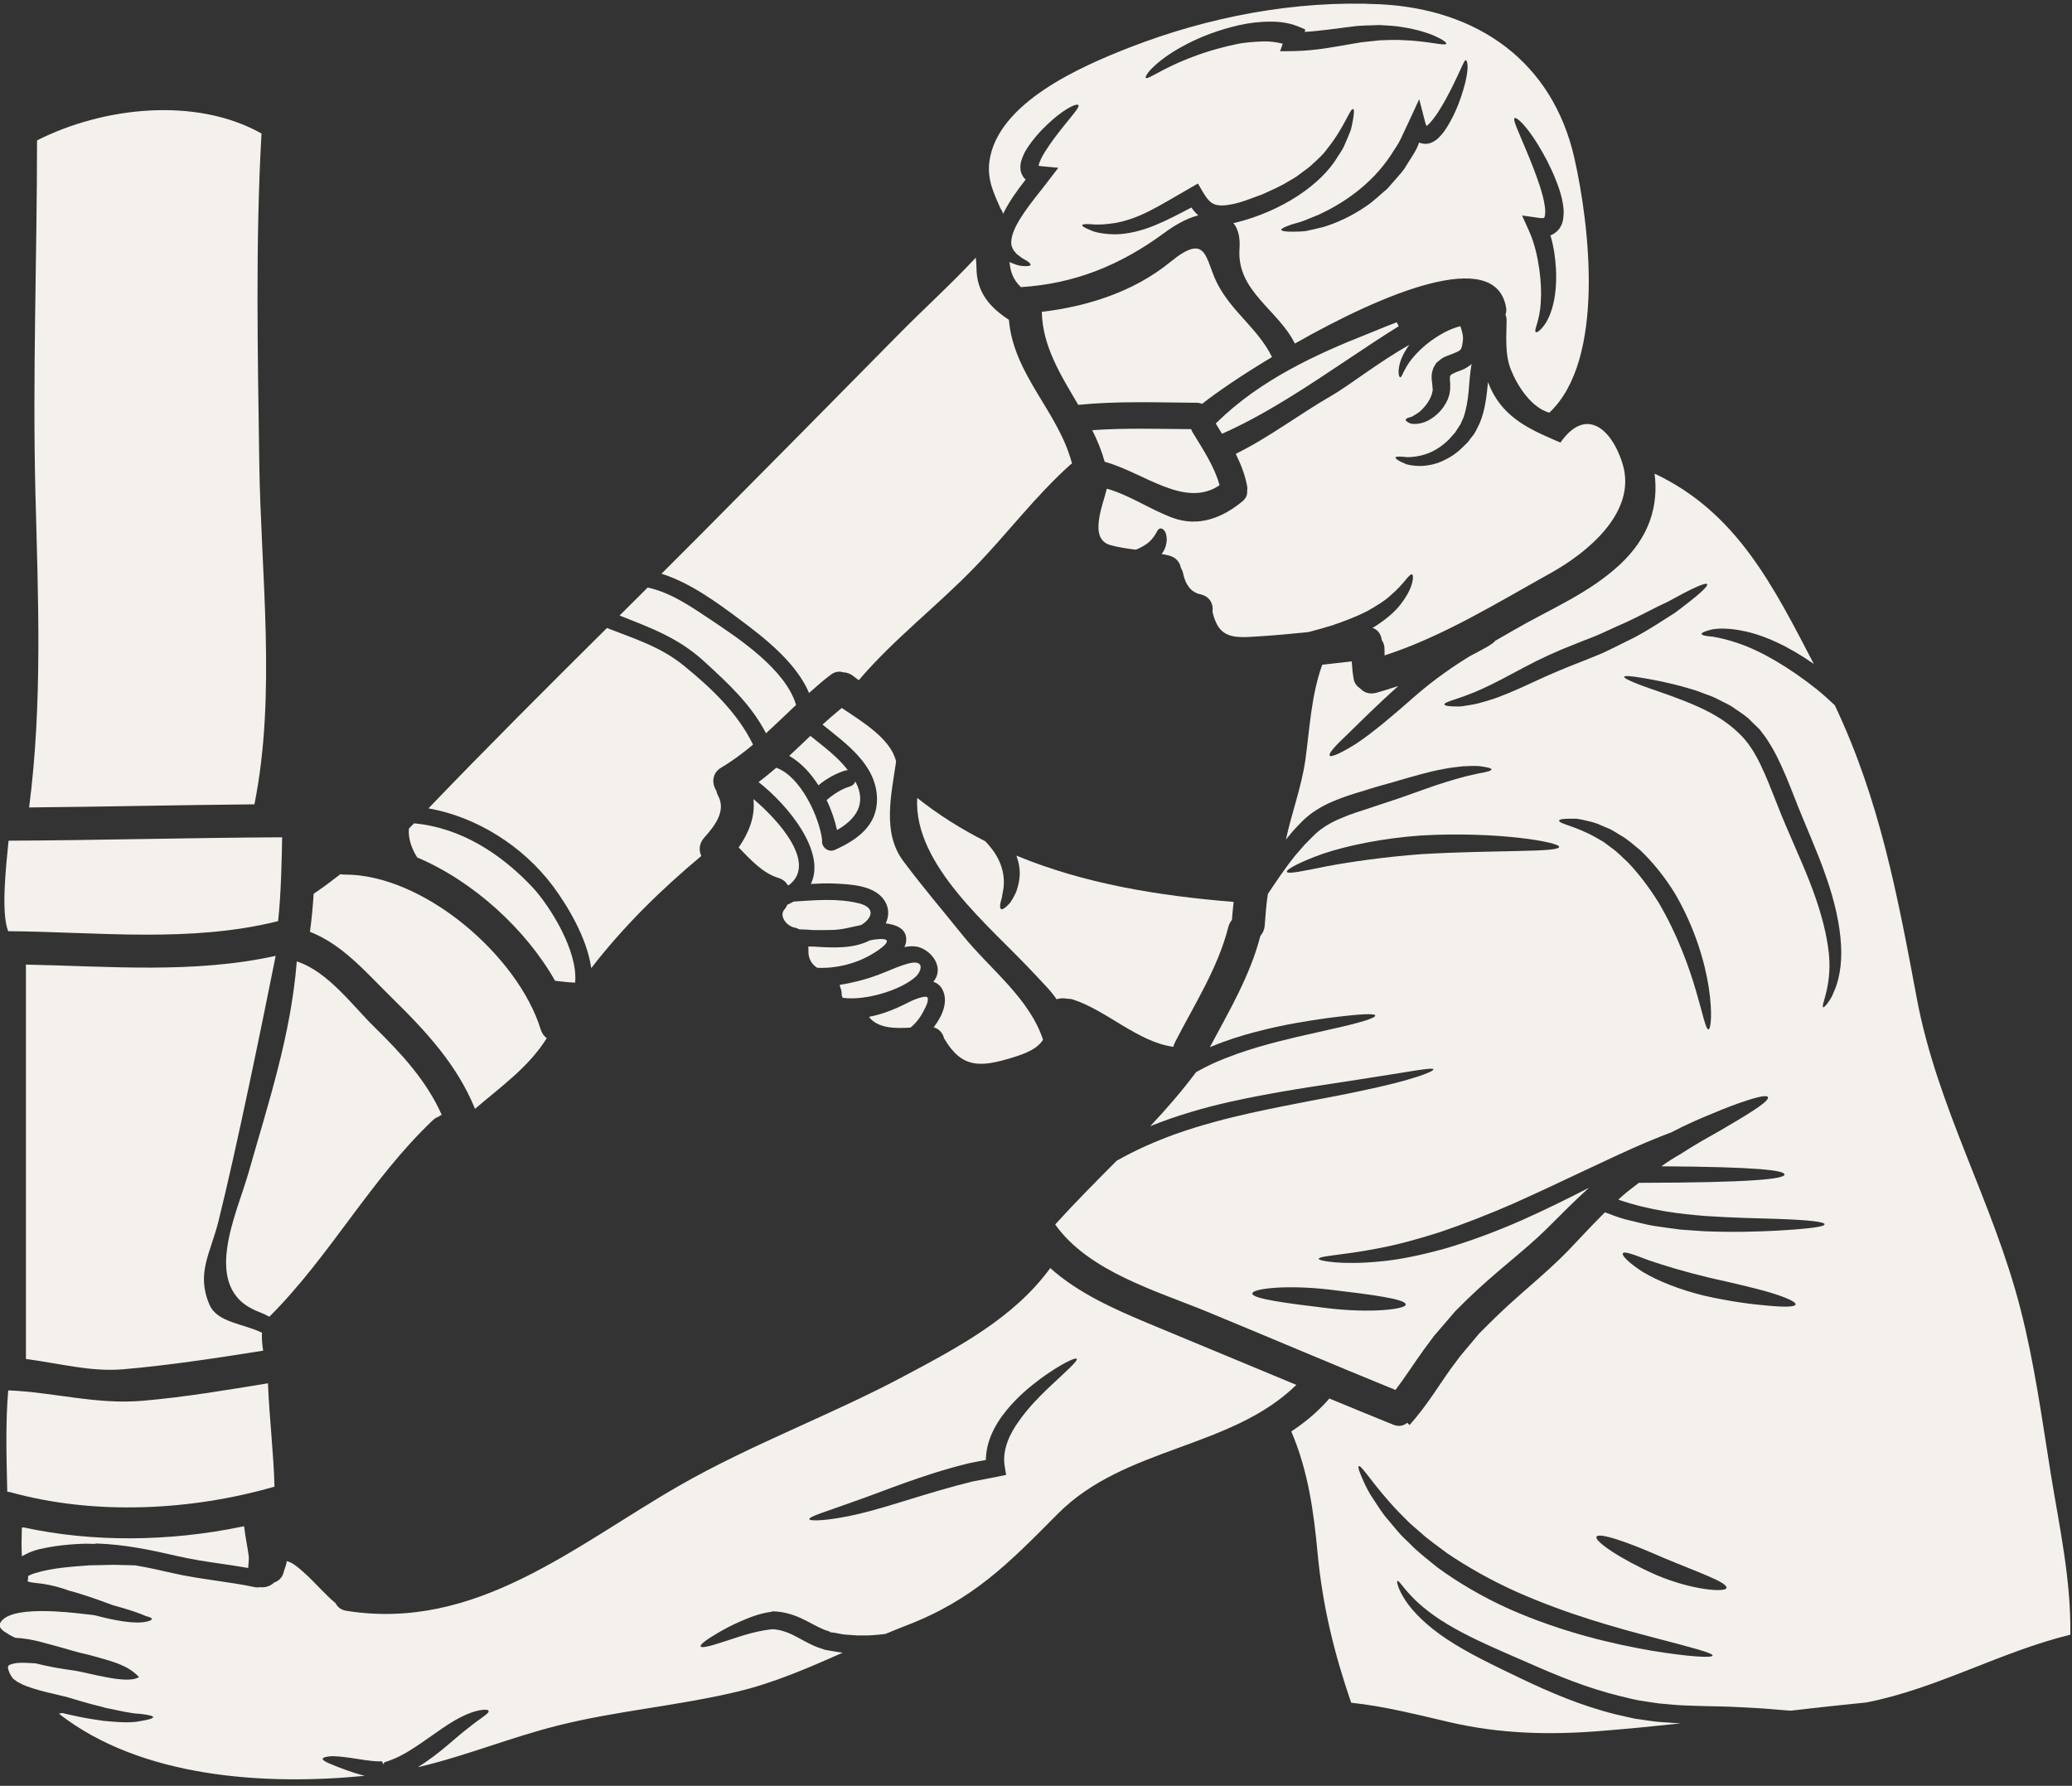 <?xml version="1.0" encoding="UTF-8" standalone="no"?><svg xmlns="http://www.w3.org/2000/svg" xmlns:xlink="http://www.w3.org/1999/xlink" fill="#f4f1ec" height="100.5" preserveAspectRatio="xMidYMid meet" version="1" viewBox="5.6 13.9 116.6 100.5" width="116.6" zoomAndPan="magnify"><rect x="5.6" y="13.9" width="116.6" height="100.5" fill="#333333" stroke="none"/><g id="change1_1"><path d="M 74.469 38.266 C 76.855 37.195 79.164 35.652 81.398 34.16 C 82.355 33.52 83.348 32.855 84.312 32.258 L 84.199 32.035 C 83.68 32.234 83.219 32.422 82.898 32.555 C 82.742 32.617 82.617 32.668 82.531 32.703 C 79.719 33.812 76.52 35.273 74.086 37.664 L 74.016 37.734 L 74.367 38.309 L 74.469 38.266" fill="inherit"/><path d="M 72.633 38.051 C 70.77 38.039 68.914 37.977 67.066 38.109 C 67.352 38.68 67.594 39.273 67.766 39.887 C 69.973 40.492 72.27 42.535 74.23 41.207 C 73.926 40.113 73.285 39.18 72.699 38.207 C 72.668 38.152 72.648 38.102 72.633 38.051" fill="inherit"/><path d="M 65.66 70.105 C 65.754 70.105 65.859 70.113 65.973 70.148 C 67.855 70.746 69.645 72.551 71.629 72.809 C 71.648 72.734 71.672 72.652 71.711 72.578 C 72.801 70.441 74.133 68.402 74.727 66.055 C 74.773 65.895 74.84 65.77 74.926 65.668 C 74.953 65.328 74.984 64.988 75.023 64.656 C 70.781 64.312 66.613 63.633 62.797 62.051 C 62.863 62.25 62.926 62.445 62.953 62.645 C 63.051 63.211 62.914 63.715 62.785 64.094 C 62.699 64.285 62.605 64.449 62.516 64.594 C 62.438 64.73 62.344 64.805 62.27 64.883 C 62.113 65.027 62 65.098 61.938 65.059 C 61.871 65.023 61.863 64.891 61.906 64.684 C 61.926 64.578 61.98 64.457 61.992 64.324 C 62.012 64.188 62.039 64.051 62.07 63.895 C 62.156 63.246 62.012 62.438 61.402 61.656 C 61.289 61.512 61.172 61.375 61.047 61.242 C 59.715 60.57 58.434 59.77 57.215 58.805 C 56.996 62.59 61.352 66.059 63.723 68.613 C 64.285 69.215 64.746 69.664 65.062 70.137 C 65.242 70.07 65.453 70.062 65.66 70.105" fill="inherit"/><path d="M 70.504 17.668 C 70.852 17.332 71.398 16.914 72.141 16.512 C 72.879 16.105 73.809 15.707 74.898 15.422 C 75.445 15.273 76.031 15.164 76.664 15.129 C 77.293 15.098 77.984 15.109 78.688 15.402 L 79.043 15.551 L 79.031 15.695 C 79.934 15.641 80.836 15.496 81.695 15.395 C 82.215 15.32 82.75 15.336 83.23 15.309 C 83.734 15.34 84.121 15.352 84.543 15.43 C 86.188 15.688 87.035 16.254 86.988 16.355 C 86.934 16.512 85.992 16.203 84.492 16.156 C 84.133 16.133 83.66 16.156 83.238 16.168 C 82.789 16.23 82.336 16.242 81.824 16.344 C 80.824 16.512 79.672 16.758 78.363 16.777 L 77.637 16.785 L 77.785 16.359 C 77.441 16.273 77.07 16.219 76.707 16.23 C 76.168 16.25 75.625 16.285 75.121 16.398 C 74.102 16.617 73.199 16.902 72.457 17.199 C 70.969 17.785 70.191 18.391 70.078 18.285 C 70.043 18.234 70.152 17.996 70.504 17.668 Z M 87.848 17.676 C 87.969 17.434 88.016 17.297 88.078 17.289 C 88.137 17.277 88.203 17.449 88.184 17.75 C 88.172 18.047 88.094 18.465 87.941 18.965 C 87.793 19.469 87.582 20.059 87.234 20.703 C 87.051 21.027 86.871 21.363 86.492 21.715 C 86.395 21.797 86.273 21.883 86.094 21.949 C 85.926 22.012 85.676 22.012 85.465 21.922 C 85.426 22.012 85.391 22.102 85.352 22.191 C 85.191 22.547 84.949 22.863 84.742 23.215 C 84.602 23.469 84.406 23.68 84.219 23.895 C 84.035 24.105 83.852 24.316 83.672 24.52 C 83.258 24.863 82.883 25.242 82.461 25.516 C 81.637 26.082 80.809 26.449 80.094 26.668 C 79.727 26.762 79.398 26.836 79.109 26.898 C 78.816 26.941 78.555 26.93 78.352 26.938 C 77.934 26.941 77.711 26.906 77.703 26.828 C 77.703 26.762 77.914 26.656 78.289 26.531 C 78.477 26.469 78.711 26.422 78.969 26.324 C 79.227 26.215 79.516 26.098 79.832 25.973 C 81.07 25.398 82.734 24.359 83.879 22.617 C 84.059 22.312 84.281 22.031 84.426 21.715 C 84.57 21.402 84.711 21.098 84.855 20.801 L 85.465 19.484 L 85.809 20.812 C 85.828 20.879 85.855 20.941 85.875 20.984 C 85.883 20.98 85.891 20.98 85.895 20.98 C 86.102 20.816 86.316 20.523 86.492 20.266 C 86.852 19.715 87.129 19.176 87.352 18.73 C 87.574 18.285 87.738 17.922 87.848 17.676 Z M 92.168 22.074 C 92.492 22.605 92.848 23.258 93.156 24.035 C 93.312 24.43 93.465 24.852 93.543 25.336 C 93.59 25.578 93.617 25.848 93.574 26.156 C 93.555 26.312 93.52 26.488 93.414 26.668 C 93.32 26.848 93.129 27.016 92.93 27.117 C 92.902 27.129 92.871 27.129 92.848 27.141 C 93.039 27.781 93.121 28.395 93.156 28.965 C 93.203 29.738 93.145 30.434 93.008 31.008 C 92.871 31.578 92.656 32.02 92.441 32.277 C 92.238 32.543 92.062 32.633 92.02 32.586 C 91.902 32.488 92.258 31.945 92.305 30.895 C 92.344 30.379 92.32 29.742 92.223 29.051 C 92.125 28.367 91.957 27.582 91.645 26.898 L 91.254 26.027 L 92.219 26.164 C 92.348 26.184 92.473 26.172 92.492 26.156 C 92.492 26.156 92.516 26.156 92.543 26.008 C 92.562 25.871 92.562 25.684 92.531 25.496 C 92.48 25.117 92.367 24.727 92.25 24.363 C 92.012 23.633 91.738 22.965 91.508 22.41 C 91.043 21.297 90.73 20.645 90.824 20.555 C 90.941 20.445 91.527 21.016 92.168 22.074 Z M 62.051 25.945 C 62.062 25.922 62.074 25.891 62.086 25.859 C 62.406 25.223 62.848 24.602 63.32 24.004 C 63.309 23.992 63.293 23.984 63.277 23.969 C 63.129 23.816 63.035 23.594 63.027 23.422 C 63.004 23.238 63.035 23.102 63.066 22.977 C 63.203 22.504 63.418 22.203 63.625 21.922 C 64.047 21.359 64.477 20.949 64.855 20.617 C 65.609 19.965 66.227 19.684 66.293 19.828 C 66.344 19.941 65.973 20.352 65.367 21.109 C 65.074 21.484 64.719 21.938 64.402 22.449 C 64.246 22.695 64.094 22.996 64.047 23.207 C 64.043 23.219 64.043 23.227 64.043 23.23 C 64.074 23.238 64.129 23.246 64.18 23.25 L 65.156 23.344 L 64.582 24.09 C 64.473 24.23 64.367 24.371 64.254 24.516 C 63.742 25.156 63.277 25.754 62.941 26.32 C 62.598 26.887 62.441 27.41 62.531 27.754 C 62.566 27.832 62.598 27.914 62.641 27.992 C 62.703 28.062 62.762 28.125 62.816 28.199 C 62.965 28.297 63.082 28.418 63.215 28.48 C 63.465 28.617 63.613 28.734 63.594 28.805 C 63.582 28.871 63.406 28.898 63.078 28.863 C 62.914 28.852 62.723 28.773 62.484 28.684 C 62.469 28.672 62.438 28.648 62.41 28.637 C 62.453 29.152 62.594 29.625 63.051 30.059 C 66.09 29.867 68.66 28.816 71.105 27.016 C 71.648 26.617 72.32 26.203 73.031 26.02 C 72.875 25.883 72.75 25.734 72.645 25.578 C 71.945 25.945 71.27 26.301 70.613 26.57 C 69.832 26.898 69.066 27.066 68.422 27.086 C 67.77 27.086 67.242 26.992 66.953 26.848 C 66.648 26.723 66.488 26.633 66.5 26.574 C 66.512 26.512 66.699 26.5 67.031 26.52 C 67.379 26.562 67.82 26.531 68.359 26.449 C 68.914 26.352 69.555 26.141 70.262 25.785 C 70.965 25.43 71.727 24.965 72.586 24.473 L 73.012 24.23 L 73.285 24.695 C 73.461 24.992 73.652 25.27 73.902 25.379 C 74.148 25.492 74.516 25.48 74.91 25.398 C 75.184 25.348 75.508 25.25 75.758 25.16 C 76.047 25.055 76.34 24.945 76.629 24.84 C 77.16 24.598 77.668 24.383 78.121 24.098 C 78.355 23.969 78.582 23.836 78.773 23.676 C 78.973 23.523 79.184 23.387 79.359 23.23 C 79.703 22.91 80.043 22.621 80.273 22.293 C 81.289 21.027 81.57 19.984 81.75 20.039 C 81.816 20.059 81.805 20.324 81.707 20.805 C 81.68 20.93 81.656 21.066 81.617 21.211 C 81.562 21.352 81.5 21.504 81.434 21.664 C 81.363 21.824 81.289 22 81.207 22.188 C 81.113 22.367 80.996 22.539 80.871 22.73 C 79.945 24.285 77.746 25.785 75.121 26.434 C 75.082 26.438 75.039 26.445 75.004 26.449 C 75.312 26.816 75.391 27.348 75.352 27.898 C 75.184 30.277 77.504 31.316 78.449 33.199 C 78.457 33.211 78.465 33.223 78.469 33.234 C 83.406 30.422 89.754 27.754 90.352 31.199 C 90.383 31.348 90.363 31.484 90.32 31.605 C 90.355 31.691 90.383 31.797 90.383 31.914 C 90.375 32.816 90.277 33.828 90.617 34.684 C 90.973 35.594 91.77 36.844 92.785 37.125 C 95.965 34.148 95.043 26.543 94.199 22.805 C 92.965 17.355 88.75 14.418 83.281 14.141 C 78.512 13.902 73.594 14.844 69.152 16.578 C 66.488 17.617 61.727 19.664 61.277 22.984 C 61.141 24.016 61.539 24.801 61.895 25.617 C 61.965 25.715 62.02 25.828 62.051 25.945" fill="inherit"/><path d="M 56.836 71.73 C 57.156 71.477 57.418 71.113 57.586 70.773 C 57.688 70.574 57.832 70.32 57.812 70.082 C 57.793 69.82 56.902 70.219 56.84 70.25 C 56.051 70.66 55.297 70.977 54.512 71.121 C 54.512 71.129 54.512 71.133 54.512 71.145 C 55.016 71.773 55.965 71.785 56.836 71.73" fill="inherit"/><path d="M 51.129 52.898 C 51.52 52.547 51.918 52.199 52.336 51.883 C 52.582 51.691 52.832 51.664 53.043 51.734 C 53.238 51.738 53.438 51.801 53.621 51.949 C 53.723 52.027 53.82 52.105 53.926 52.18 C 55.918 49.84 58.348 48.004 60.469 45.801 C 62.301 43.914 63.875 41.801 65.84 40.043 C 65.867 40.02 65.898 40.008 65.926 39.988 C 65.176 37.082 62.641 35.016 62.375 31.898 C 61.309 31.199 60.551 30.352 60.551 28.965 C 60.551 28.766 60.531 28.578 60.512 28.398 C 59.113 29.906 57.555 31.305 56.145 32.742 C 52.402 36.547 48.648 40.332 44.898 44.113 C 44.211 44.805 43.516 45.496 42.824 46.188 C 44.449 46.691 46.012 47.855 47.25 48.777 C 48.633 49.809 50.406 51.191 51.129 52.898" fill="inherit"/><path d="M 48.707 55.168 C 49.277 54.645 49.832 54.105 50.398 53.57 C 49.809 51.57 47.148 49.816 45.648 48.812 C 44.574 48.094 43.352 47.238 42.047 46.965 C 41.516 47.488 40.992 48.016 40.465 48.539 C 42.152 49.211 43.73 49.766 45.176 51.078 C 46.551 52.336 47.859 53.527 48.707 55.168" fill="inherit"/><path d="M 74.082 29.816 C 73.398 28.441 73.551 26.93 71.438 28.66 C 69.418 30.305 66.812 31.145 64.227 31.449 C 64.266 33.398 65.301 35.02 66.277 36.684 C 68.492 36.461 70.707 36.551 72.93 36.566 C 73.055 36.566 73.152 36.59 73.246 36.629 C 74.031 36.004 75.465 35.02 77.188 33.988 C 77.176 33.977 77.168 33.965 77.16 33.949 C 76.367 32.371 74.883 31.418 74.082 29.816" fill="inherit"/><path d="M 52.703 60.613 C 53.727 60.023 54.418 59.156 53.734 57.875 C 53.691 58 53.598 58.105 53.438 58.156 C 52.949 58.301 52.504 58.594 52.117 58.926 C 52.391 59.488 52.582 60.074 52.703 60.613" fill="inherit"/><path d="M 49.398 63.305 C 49.656 63.379 49.828 63.535 49.93 63.715 C 49.949 63.715 49.969 63.715 49.988 63.715 C 51.594 62.52 49.461 60.094 47.996 58.867 C 48.113 59.836 47.746 60.758 47.168 61.594 C 47.828 62.266 48.508 63.031 49.398 63.305" fill="inherit"/><path d="M 93.414 38.805 C 91.965 38.188 90.539 37.594 89.703 36.172 C 89.547 35.918 89.438 35.66 89.336 35.402 C 89.258 36.172 89.18 36.988 88.863 37.727 C 88.797 37.859 88.734 37.984 88.672 38.113 L 88.621 38.207 L 88.598 38.25 C 88.59 38.266 88.559 38.312 88.559 38.312 L 88.547 38.332 L 88.43 38.48 C 88.352 38.574 88.285 38.676 88.211 38.77 C 88.121 38.867 88.016 38.961 87.922 39.055 C 87.551 39.434 87.152 39.676 86.754 39.855 C 85.945 40.211 85.203 40.148 84.758 40.031 C 84.312 39.855 84.109 39.703 84.133 39.645 C 84.164 39.57 84.418 39.59 84.824 39.629 C 85.23 39.613 85.812 39.551 86.418 39.191 C 86.711 39.016 87.035 38.77 87.281 38.469 C 87.344 38.395 87.414 38.32 87.48 38.246 C 87.543 38.145 87.613 38.047 87.68 37.941 L 87.773 37.797 C 87.781 37.789 87.801 37.754 87.801 37.754 L 87.832 37.672 C 87.875 37.574 87.918 37.473 87.969 37.367 C 88.109 36.938 88.199 36.453 88.246 35.91 C 88.285 35.457 88.316 34.934 88.41 34.387 C 88.012 34.742 87.594 34.789 87.395 34.914 C 87.309 34.941 87.277 34.984 87.227 35.016 C 87.215 35.039 87.203 35.066 87.195 35.102 C 87.184 35.164 87.191 35.266 87.203 35.418 C 87.207 35.488 87.215 35.57 87.207 35.656 C 87.215 35.73 87.207 35.824 87.191 35.93 C 87.156 36.18 87.129 36.199 87.066 36.391 C 86.805 36.969 86.406 37.312 86.031 37.531 C 85.656 37.746 85.266 37.785 85.004 37.742 C 84.801 37.668 84.699 37.586 84.707 37.516 C 84.711 37.449 84.836 37.406 85.043 37.355 C 85.18 37.262 85.391 37.18 85.621 36.949 C 85.84 36.73 86.074 36.414 86.18 36.066 C 86.18 36.031 86.25 35.805 86.219 35.793 C 86.219 35.77 86.223 35.738 86.211 35.676 C 86.211 35.633 86.207 35.582 86.199 35.512 C 86.188 35.395 86.148 35.227 86.168 35.008 C 86.168 34.902 86.211 34.773 86.242 34.66 C 86.285 34.547 86.355 34.441 86.418 34.344 L 86.438 34.312 L 86.461 34.293 C 86.605 34.18 86.766 34.031 86.914 33.977 C 87.867 33.59 87.824 33.707 87.918 33.109 L 87.918 33.074 C 87.961 32.848 87.879 32.555 87.801 32.312 C 87.793 32.293 87.781 32.277 87.773 32.258 C 87.469 32.332 87.156 32.465 86.883 32.605 C 86.512 32.805 86.176 33.031 85.891 33.262 C 85.324 33.727 84.941 34.195 84.742 34.547 C 84.539 34.883 84.477 35.145 84.395 35.133 C 84.332 35.129 84.246 34.879 84.363 34.398 C 84.438 34.086 84.617 33.707 84.906 33.309 C 83.195 34.27 81.508 35.602 80.574 36.141 C 78.719 37.207 77.051 38.5 75.141 39.441 C 75.426 40.02 75.66 40.609 75.781 41.258 C 75.801 41.363 75.793 41.449 75.781 41.539 C 75.801 41.73 75.73 41.922 75.539 42.094 C 74.406 43.039 73.059 43.574 71.598 43.043 C 70.336 42.582 69.176 41.762 67.887 41.402 C 67.664 42.328 66.844 44.227 68.082 44.574 C 68.555 44.707 69.035 44.773 69.52 44.836 C 69.633 44.793 69.738 44.738 69.848 44.68 C 70.199 44.492 70.383 44.312 70.535 44.094 C 70.594 44.004 70.664 43.91 70.715 43.797 C 70.77 43.699 70.84 43.641 70.906 43.637 C 70.98 43.637 71.055 43.68 71.125 43.766 C 71.195 43.84 71.25 44.016 71.258 44.25 C 71.258 44.465 71.199 44.742 71.031 44.992 C 71.012 45.023 70.98 45.047 70.965 45.074 C 71.113 45.105 71.27 45.129 71.418 45.172 C 71.797 45.285 71.996 45.551 72.051 45.852 C 72.102 45.938 72.145 46.027 72.172 46.137 C 72.195 46.238 72.219 46.344 72.25 46.441 C 72.25 46.441 72.32 46.609 72.32 46.629 C 72.355 46.703 72.395 46.777 72.445 46.852 C 72.445 46.859 72.562 47.004 72.555 47.004 C 72.602 47.051 72.645 47.094 72.688 47.133 C 72.711 47.145 72.836 47.234 72.844 47.234 C 72.922 47.277 72.992 47.309 73.18 47.352 C 73.703 47.48 73.895 47.918 73.832 48.328 C 74.195 49.934 75.121 49.797 76.566 49.703 C 77.449 49.648 78.34 49.559 79.223 49.473 C 79.656 49.359 80.105 49.238 80.566 49.094 C 81.281 48.852 81.949 48.59 82.516 48.305 C 83.07 47.992 83.559 47.695 83.902 47.363 C 84.602 46.773 84.922 46.145 85.066 46.23 C 85.168 46.281 85.16 46.945 84.445 47.875 C 84.113 48.328 83.598 48.746 82.992 49.145 C 82.945 49.176 82.891 49.199 82.832 49.23 C 83.148 49.336 83.324 49.609 83.359 49.922 C 83.457 50.059 83.512 50.227 83.512 50.434 C 83.512 50.543 83.516 50.668 83.516 50.785 C 86.816 49.711 89.852 47.824 92.871 46.145 C 94.891 45.023 97.754 42.727 96.906 39.992 C 96.527 38.785 95.871 37.902 95.105 37.777 C 94.578 37.691 93.984 37.984 93.414 38.805" fill="inherit"/><path d="M 51.203 55.312 C 50.809 55.691 50.41 56.066 50.012 56.438 C 50.66 56.805 51.215 57.402 51.656 58.094 C 52.109 57.719 52.633 57.422 53.188 57.254 C 53.238 57.242 53.273 57.246 53.316 57.246 C 52.727 56.48 51.961 55.926 51.203 55.312" fill="inherit"/><path d="M 58.73 72.348 C 58.738 72.352 58.746 72.359 58.75 72.367 C 59.727 74.027 60.77 73.961 62.504 73.438 C 63.363 73.18 63.973 72.918 64.297 72.414 C 63.527 70.07 61.309 68.434 59.785 66.547 C 58.664 65.156 57.457 63.738 56.41 62.328 C 55.242 60.738 55.758 58.621 56.027 56.758 C 55.738 55.484 54.141 54.527 52.969 53.742 C 52.602 54.043 52.242 54.352 51.887 54.676 C 53.223 55.762 54.91 56.93 54.953 58.828 C 54.98 60.352 53.852 61.156 52.578 61.73 C 52.164 61.91 51.797 61.504 51.867 61.188 C 51.719 59.918 50.672 57.602 49.285 57.105 C 48.961 57.383 48.633 57.652 48.289 57.914 C 49.957 59.219 52.105 61.848 51.23 63.645 C 51.66 63.621 52.094 63.602 52.527 63.621 C 53.43 63.664 54.742 63.707 55.336 64.523 C 55.645 64.953 55.641 65.438 55.445 65.867 C 56.012 65.93 56.566 66.148 56.598 66.719 C 56.605 66.891 56.566 67.051 56.496 67.199 C 56.746 67.145 56.996 67.133 57.23 67.18 C 58.004 67.367 58.73 68.301 58.18 69.078 C 58.16 69.105 58.141 69.121 58.121 69.148 C 58.336 69.223 58.52 69.359 58.645 69.609 C 58.965 70.25 58.656 71.051 58.141 71.711 C 58.465 71.805 58.664 72.055 58.73 72.348" fill="inherit"/><path d="M 51.586 68.363 C 52.613 68.414 53.715 68.152 54.613 67.629 C 55.031 67.395 56.242 66.602 54.879 66.766 C 54.762 66.777 54.648 66.801 54.531 66.828 C 54.527 66.828 54.52 66.832 54.512 66.84 C 53.574 67.305 52.434 67.238 51.352 67.168 C 51.266 67.168 51.172 67.168 51.082 67.168 C 51.094 67.238 51.102 67.312 51.094 67.395 C 51.078 67.836 51.266 68.156 51.586 68.363" fill="inherit"/><path d="M 52.965 69.891 C 52.969 69.914 53.012 70.027 53.012 70.039 C 53.012 70.043 53.02 70.051 53.02 70.051 C 54.25 70.238 56.297 69.629 57.133 68.863 C 57.438 68.582 57.711 67.848 56.672 68.133 C 56.223 68.258 55.812 68.445 55.383 68.617 C 54.555 68.961 53.723 69.184 52.855 69.324 C 52.863 69.352 52.871 69.391 52.875 69.43 C 52.926 69.547 52.957 69.672 52.965 69.801 C 52.965 69.84 52.965 69.863 52.965 69.875 C 52.965 69.883 52.965 69.883 52.965 69.891" fill="inherit"/><path d="M 50.332 66.105 C 50.418 66.117 50.492 66.156 50.566 66.199 C 50.848 66.203 51.129 66.223 51.406 66.242 C 51.75 66.242 52.098 66.246 52.441 66.234 C 53 66.223 53.516 66.066 54.059 65.957 C 54.66 65.602 54.922 64.977 53.926 64.734 C 52.719 64.438 51.488 64.559 50.262 64.637 C 50.148 64.699 50.031 64.762 49.906 64.816 C 49.863 64.914 49.809 65.008 49.73 65.098 C 49.445 65.445 49.844 66.016 50.332 66.105" fill="inherit"/><path d="M 36.691 63.734 C 37.504 64.816 38.641 66.684 38.871 68.383 C 40.688 66.035 42.781 63.977 45.066 62.07 C 44.922 61.762 44.934 61.379 45.219 61.051 C 45.793 60.414 46.484 59.551 46.012 58.684 C 45.961 58.586 45.93 58.492 45.91 58.398 C 45.648 57.992 45.656 57.41 46.191 57.094 C 46.828 56.719 47.41 56.277 47.977 55.805 C 47.105 54.016 45.625 52.617 44.094 51.371 C 42.781 50.293 41.273 49.836 39.754 49.242 C 36.375 52.598 33.004 55.961 29.711 59.391 C 32.449 59.875 35.031 61.531 36.691 63.734" fill="inherit"/><path d="M 6.125 66.305 C 11.156 66.348 16.316 66.969 21.25 65.738 C 21.418 64.262 21.461 62.082 21.477 61.02 C 16.34 61.043 11.211 61.188 6.082 61.211 C 5.953 62.543 5.637 65.246 6.062 66.309 C 6.09 66.309 6.105 66.305 6.125 66.305" fill="inherit"/><path d="M 19.918 59.164 C 21.156 52.988 20.285 46.242 20.191 39.988 C 20.105 33.793 19.969 27.602 20.316 21.414 C 16.609 19.328 11.391 19.922 7.684 21.801 C 7.684 28.422 7.426 35.059 7.594 41.676 C 7.746 47.574 8 53.469 7.238 59.34 C 11.469 59.301 15.691 59.203 19.918 59.164" fill="inherit"/><path d="M 21.113 67.691 C 16.516 68.707 11.754 68.277 7.059 68.184 C 7.059 75.391 7.059 83.004 7.059 90.379 C 8.891 90.613 10.695 91.117 12.551 90.957 C 15.176 90.727 17.801 90.324 20.41 89.91 C 20.359 89.625 20.336 89.332 20.336 89.023 C 20.336 88.984 20.344 88.953 20.348 88.922 C 20.348 88.914 20.348 88.91 20.344 88.902 C 19.328 88.395 17.82 88.332 17.391 87.328 C 16.625 85.555 17.441 84.441 17.891 82.637 C 18.93 78.477 20.449 71.027 21.113 67.691" fill="inherit"/><path d="M 108.773 69.777 C 108.656 70.094 108.5 70.27 108.406 70.406 C 108.301 70.535 108.234 70.598 108.203 70.586 C 108.027 70.5 108.805 69.277 108.465 67.148 C 108.312 66.098 107.965 64.867 107.438 63.527 C 106.922 62.195 106.219 60.738 105.602 59.152 C 104.977 57.59 104.449 56.09 103.465 55.176 C 102.5 54.227 101.332 53.723 100.32 53.32 C 99.312 52.926 98.457 52.66 97.875 52.438 C 97.289 52.211 96.98 52.055 97 51.988 C 97.02 51.918 97.367 51.938 97.977 52.043 C 98.594 52.145 99.477 52.301 100.559 52.617 C 100.832 52.691 101.117 52.777 101.406 52.898 C 101.699 53.008 102.008 53.102 102.309 53.27 C 102.613 53.434 102.93 53.551 103.246 53.793 C 103.559 54.004 103.914 54.227 104.148 54.488 C 104.281 54.613 104.41 54.746 104.547 54.875 L 104.637 54.965 L 104.68 55.027 L 104.773 55.148 L 104.961 55.398 C 105.188 55.734 105.402 56.09 105.59 56.465 C 105.961 57.199 106.273 57.988 106.578 58.766 C 107.18 60.324 107.859 61.777 108.344 63.191 C 108.844 64.594 109.141 65.938 109.203 67.082 C 109.273 68.238 109.062 69.18 108.773 69.777 Z M 101.742 71.832 C 101.586 71.832 101.43 70.977 101.039 69.656 C 100.652 68.332 100.012 66.527 98.961 64.734 C 98.418 63.852 97.82 63.074 97.215 62.434 C 96.887 62.141 96.602 61.824 96.277 61.609 C 96.121 61.492 95.973 61.375 95.824 61.27 C 95.668 61.18 95.52 61.094 95.375 61.012 C 94.246 60.379 93.297 60.254 93.34 60.078 C 93.352 60.004 93.582 59.973 93.98 59.973 C 94.078 59.973 94.184 59.973 94.309 59.973 C 94.43 59.984 94.566 60.023 94.715 60.047 C 95.008 60.117 95.355 60.18 95.684 60.34 C 95.859 60.41 96.039 60.488 96.227 60.57 C 96.406 60.664 96.582 60.781 96.773 60.895 C 97.16 61.105 97.504 61.422 97.891 61.734 C 98.598 62.406 99.281 63.242 99.863 64.195 C 100.988 66.121 101.547 68.07 101.762 69.496 C 101.977 70.922 101.879 71.824 101.742 71.832 Z M 85.629 61.965 C 83.523 62.121 81.637 62.395 80.293 62.645 C 78.922 62.922 78.059 63.109 78.016 62.961 C 77.977 62.832 78.742 62.406 80.082 61.934 C 81.449 61.48 83.395 61.074 85.559 60.918 C 89.91 60.672 93.371 61.301 93.34 61.559 C 93.32 61.879 89.848 61.723 85.629 61.965 Z M 89.336 53.328 C 88.969 53.438 88.641 53.531 88.324 53.574 C 88.016 53.625 87.758 53.676 87.551 53.656 C 87.129 53.656 86.898 53.617 86.883 53.543 C 86.859 53.383 87.793 53.234 89.07 52.637 C 89.73 52.336 90.48 51.934 91.352 51.465 C 92.207 51.004 93.238 50.527 94.277 50.129 C 94.797 49.91 95.332 49.734 95.797 49.512 C 96.27 49.293 96.723 49.086 97.16 48.895 C 98.031 48.488 98.797 48.059 99.465 47.758 C 100.746 47.047 101.586 46.652 101.668 46.777 C 101.746 46.898 101.051 47.5 99.848 48.391 C 99.215 48.789 98.473 49.293 97.598 49.762 C 97.148 49.984 96.68 50.215 96.195 50.457 C 95.703 50.707 95.195 50.887 94.672 51.105 C 93.602 51.516 92.672 51.914 91.777 52.336 C 90.895 52.746 90.066 53.109 89.336 53.328 Z M 105.109 87.379 C 104.188 87.305 102.918 87.137 101.52 86.82 C 100.121 86.48 98.891 85.988 98.051 85.48 C 97.254 84.977 96.855 84.547 96.922 84.434 C 96.992 84.289 97.551 84.508 98.406 84.832 C 99.234 85.117 100.414 85.473 101.762 85.797 C 103.109 86.102 104.355 86.383 105.254 86.652 C 106.141 86.922 106.676 87.172 106.645 87.309 C 106.613 87.453 106.031 87.465 105.109 87.379 Z M 98.805 102.535 C 96.781 101.637 95.324 100.637 95.441 100.383 C 95.566 100.113 97.262 100.703 99.215 101.57 C 101.176 102.391 102.812 102.945 102.758 103.262 C 102.719 103.52 100.863 103.406 98.805 102.535 Z M 98.531 106.793 C 96.434 106.43 93.527 105.777 90.508 104.438 C 89.008 103.762 87.645 102.953 86.484 102.105 C 85.926 101.648 85.383 101.238 84.938 100.773 C 84.711 100.547 84.48 100.344 84.289 100.117 C 84.098 99.891 83.914 99.672 83.742 99.465 C 83.379 99.062 83.125 98.625 82.883 98.266 C 82.633 97.902 82.477 97.582 82.352 97.305 C 82.105 96.766 82 96.449 82.059 96.414 C 82.211 96.309 82.883 97.5 84.293 98.973 C 84.477 99.156 84.668 99.348 84.867 99.551 C 85.066 99.746 85.297 99.926 85.527 100.133 C 85.969 100.543 86.512 100.91 87.051 101.32 C 88.184 102.086 89.492 102.828 90.938 103.48 C 93.844 104.77 96.648 105.527 98.684 106.062 C 100.727 106.598 102.004 106.922 101.977 107.07 C 101.953 107.211 100.641 107.141 98.531 106.793 Z M 80.441 86.477 C 82.809 86.758 84.695 87.004 84.707 87.309 C 84.719 87.586 82.719 87.809 80.332 87.523 C 78.008 87.242 76.047 86.992 76.074 86.688 C 76.086 86.414 78.016 86.191 80.441 86.477 Z M 120.992 96.754 C 120.5 93.684 120.078 90.578 119.301 87.566 C 117.758 81.523 114.613 76.242 113.461 70.055 C 112.371 64.211 111.363 58.891 108.852 53.59 C 108.531 53.289 108.203 52.988 107.848 52.699 C 106.273 51.445 104.672 50.52 103.441 50.109 C 102.812 49.891 102.344 49.789 101.965 49.727 C 101.578 49.699 101.363 49.648 101.355 49.578 C 101.348 49.504 101.555 49.418 101.93 49.324 C 102.301 49.25 102.949 49.25 103.633 49.395 C 104.816 49.609 106.254 50.27 107.672 51.266 C 105.422 46.953 103.355 42.734 98.711 40.555 C 98.934 42.336 98.449 44.113 96.723 45.703 C 94.969 47.32 92.809 48.184 90.762 49.375 C 90.426 49.574 90.082 49.766 89.742 49.961 C 89.637 50.129 89.105 50.414 88.34 50.812 C 87.477 51.336 86.336 52.102 85.168 53.129 C 83.996 54.16 82.883 55.105 81.992 55.703 C 81.109 56.27 80.512 56.531 80.43 56.426 C 80.336 56.301 80.789 55.824 81.543 55.113 C 82.227 54.441 83.168 53.508 84.289 52.504 C 83.879 52.641 83.461 52.773 83.039 52.891 C 82.656 52.988 82.352 52.867 82.148 52.648 C 81.969 52.531 81.824 52.355 81.781 52.133 C 81.719 51.793 81.688 51.461 81.668 51.121 C 81.121 51.18 80.559 51.242 80.008 51.309 C 79.383 53.051 79.309 54.855 79.055 56.688 C 78.836 58.211 78.281 59.656 77.965 61.148 C 78.078 61.012 78.191 60.871 78.309 60.727 C 78.5 60.504 78.699 60.309 78.906 60.094 C 79.398 59.613 79.98 59.266 80.598 59.004 C 81.207 58.742 81.812 58.555 82.367 58.395 C 82.656 58.305 82.906 58.219 83.211 58.137 C 83.484 58.062 83.746 57.988 84.004 57.914 C 85.035 57.613 85.988 57.328 86.816 57.18 C 87.227 57.098 87.605 57.059 87.941 57.023 C 88.285 57.012 88.582 56.992 88.812 57.012 C 89.273 57.066 89.531 57.129 89.531 57.199 C 89.531 57.273 89.281 57.348 88.82 57.422 C 88.598 57.465 88.336 57.539 88.035 57.602 C 87.73 57.691 87.375 57.781 86.996 57.902 C 86.23 58.133 85.328 58.48 84.293 58.836 C 83.785 59.008 83.242 59.184 82.684 59.371 C 82.117 59.555 81.551 59.73 81.016 59.969 C 80.48 60.191 80 60.484 79.633 60.82 C 79.426 61.027 79.211 61.23 79.023 61.43 C 78.848 61.629 78.68 61.824 78.512 62.016 C 77.891 62.785 77.387 63.551 76.949 64.207 C 76.852 64.789 76.82 65.391 76.77 65.992 C 76.75 66.234 76.656 66.422 76.527 66.566 C 75.949 68.812 74.762 70.805 73.684 72.832 C 74.586 72.453 75.438 72.184 76.211 71.984 C 77.879 71.543 79.191 71.355 80.195 71.207 C 82.203 70.945 82.969 70.922 82.992 71.051 C 83.02 71.176 82.277 71.434 80.312 71.863 C 79.336 72.094 78.039 72.348 76.441 72.812 C 75.645 73.043 74.766 73.344 73.844 73.754 C 73.539 73.898 73.227 74.059 72.91 74.234 C 72.109 75.305 71.238 76.312 70.328 77.277 C 70.703 77.129 71.07 76.988 71.438 76.859 C 73 76.32 74.449 75.969 75.75 75.707 C 78.363 75.18 80.406 74.918 81.957 74.668 C 85.059 74.195 86.223 73.941 86.262 74.082 C 86.293 74.191 85.172 74.676 82.074 75.316 C 80.535 75.652 78.492 75.98 75.93 76.547 C 74.652 76.836 73.242 77.191 71.742 77.723 C 70.672 78.109 69.555 78.59 68.438 79.223 C 67.266 80.402 66.094 81.578 64.98 82.809 C 66.855 85.461 70.715 86.555 73.551 87.727 C 77.082 89.184 80.594 90.684 84.129 92.121 C 84.68 91.398 85.184 90.602 85.738 89.836 C 85.926 89.582 86.117 89.332 86.301 89.078 C 86.504 88.84 86.703 88.609 86.902 88.379 C 87.098 88.152 87.297 87.918 87.488 87.695 C 87.695 87.484 87.906 87.285 88.109 87.078 C 89.754 85.473 91.391 84.285 92.605 83.086 C 93.434 82.258 94.23 81.453 95.02 80.742 C 93.863 81.336 92.594 81.965 91.23 82.574 C 89.746 83.227 88.285 83.762 86.934 84.16 C 85.57 84.539 84.32 84.797 83.25 84.891 C 81.09 85.102 79.809 84.855 79.809 84.746 C 79.809 84.57 81.141 84.547 83.137 84.156 C 84.156 83.969 85.348 83.652 86.648 83.234 C 87.941 82.797 89.348 82.25 90.805 81.613 C 93.707 80.312 96.301 79.008 98.25 78.184 C 98.777 77.961 99.254 77.773 99.668 77.617 C 100.555 77.152 101.332 76.824 101.988 76.555 C 102.695 76.258 103.262 76.043 103.715 75.895 C 104.609 75.59 105.035 75.523 105.09 75.641 C 105.145 75.758 104.836 76.043 104.027 76.547 C 103.629 76.805 103.098 77.113 102.449 77.496 C 101.797 77.867 101.008 78.297 100.129 78.871 C 99.785 79.062 99.445 79.285 99.09 79.535 C 104.473 79.566 106.023 79.762 106.023 79.996 C 106.023 80.246 104.238 80.453 97.828 80.465 C 97.613 80.625 97.398 80.793 97.172 80.969 C 97.004 81.105 96.836 81.262 96.668 81.41 C 98.492 82.039 100.18 82.219 101.574 82.332 C 103.223 82.441 104.531 82.461 105.527 82.492 C 107.512 82.555 108.277 82.672 108.277 82.797 C 108.277 82.93 107.523 83.047 105.531 83.16 C 104.531 83.207 103.219 83.258 101.523 83.191 C 101.094 83.16 100.645 83.129 100.18 83.098 C 99.707 83.039 99.207 82.965 98.684 82.891 C 98.168 82.809 97.629 82.648 97.062 82.52 C 96.688 82.418 96.309 82.27 95.914 82.125 C 95.27 82.766 94.59 83.496 93.824 84.305 C 92.5 85.668 90.906 86.867 89.406 88.379 C 89.211 88.574 89.027 88.762 88.832 88.953 C 88.656 89.16 88.484 89.371 88.305 89.582 C 88.121 89.793 87.949 90.012 87.762 90.23 C 87.594 90.453 87.426 90.684 87.25 90.918 C 86.566 91.867 85.906 92.992 84.922 94.094 L 84.785 93.969 C 84.594 94.137 84.32 94.207 83.988 94.07 C 82.789 93.586 81.602 93.094 80.406 92.602 C 80.379 92.625 80.359 92.664 80.336 92.688 C 79.707 93.391 79.012 93.965 78.266 94.457 C 79.211 96.664 79.527 98.941 79.75 101.34 C 80.027 104.27 80.684 106.965 81.637 109.723 C 83.531 109.922 85.34 110.395 87.203 110.824 C 90.039 111.48 92.828 111.547 95.723 111.309 C 97.215 111.191 98.703 111.043 100.199 110.883 C 99.98 110.875 99.77 110.863 99.551 110.844 C 99.301 110.824 99.047 110.816 98.805 110.789 C 98.566 110.758 98.324 110.727 98.082 110.688 L 97.715 110.637 L 97.629 110.625 L 97.516 110.602 L 97.328 110.559 C 97.078 110.5 96.832 110.445 96.574 110.391 C 94.566 109.898 92.742 109.102 91.18 108.355 C 89.605 107.602 88.168 106.91 87.035 106.156 C 85.906 105.414 85.109 104.605 84.688 103.965 C 84.258 103.305 84.191 102.902 84.238 102.871 C 84.309 102.82 84.531 103.207 85.012 103.711 C 85.496 104.234 86.301 104.895 87.426 105.523 C 88.547 106.164 89.977 106.773 91.578 107.469 C 93.184 108.18 94.914 108.902 96.82 109.363 C 97.055 109.418 97.289 109.473 97.527 109.531 L 97.703 109.566 C 97.727 109.574 97.77 109.586 97.777 109.586 L 97.871 109.598 L 98.23 109.656 C 98.473 109.691 98.715 109.73 98.953 109.762 C 99.191 109.793 99.418 109.797 99.645 109.824 C 100.094 109.867 100.555 109.887 101.008 109.898 C 101.453 109.914 101.902 109.922 102.34 109.93 C 103.23 109.945 104.043 110.008 104.82 110.047 C 105.355 110.09 105.855 110.133 106.34 110.172 C 107.773 110.008 109.203 109.848 110.637 109.707 C 114.617 108.926 118.172 106.855 122.105 105.895 C 122.156 102.809 121.484 99.797 120.992 96.754" fill="inherit"/><path d="M 64.578 92.027 C 64.074 92.512 63.477 93.109 62.953 93.852 C 62.422 94.574 61.988 95.5 62.137 96.402 L 62.219 96.902 L 61.703 97.008 C 61.254 97.094 60.793 97.18 60.328 97.273 C 57.855 97.879 55.629 98.699 53.941 99.094 C 52.227 99.496 51.184 99.516 51.145 99.398 C 51.109 99.242 52.152 98.949 53.723 98.375 C 55.32 97.824 57.492 96.891 60.09 96.254 C 60.418 96.18 60.75 96.125 61.078 96.062 C 61.086 95.57 61.199 95.102 61.363 94.699 C 61.59 94.152 61.895 93.691 62.219 93.293 C 62.863 92.5 63.551 91.941 64.137 91.5 C 65.316 90.641 66.121 90.273 66.191 90.371 C 66.27 90.484 65.605 91.059 64.578 92.027 Z M 70.203 88.367 C 68.301 87.57 66.258 86.664 64.703 85.262 C 62.668 88.055 59.535 89.711 56.547 91.305 C 52.402 93.523 47.922 95.16 43.852 97.492 C 37.914 100.898 32.387 105.711 25.098 104.551 C 24.785 104.5 24.594 104.34 24.492 104.129 C 23.879 103.617 23.359 102.988 22.766 102.453 C 22.477 102.199 22.109 101.832 21.719 101.75 C 21.785 101.762 21.605 102.211 21.574 102.34 C 21.492 102.684 21.281 102.875 21.031 102.957 C 20.816 103.168 20.504 103.258 20.211 103.219 C 20.125 103.238 20.035 103.238 19.945 103.219 C 18.406 102.895 16.852 102.781 15.32 102.43 C 14.609 102.266 13.914 102.109 13.203 101.992 C 12.828 101.98 12.43 101.973 12.008 101.961 C 11.574 101.973 11.113 101.98 10.625 101.992 C 9.648 102.066 8.555 102.129 7.578 102.43 C 7.426 102.473 7.289 102.535 7.18 102.59 C 7.191 102.703 7.18 102.801 7.148 102.895 C 7.191 102.906 7.234 102.918 7.285 102.934 C 7.496 102.977 7.73 102.996 7.98 103.027 C 8.566 103.113 9.059 103.258 9.492 103.418 C 9.75 103.484 9.992 103.555 10.223 103.629 C 10.883 103.836 11.461 104.055 11.965 104.238 C 12.855 104.48 13.488 104.695 13.801 104.844 C 14.012 104.898 14.145 104.949 14.145 105.012 C 14.137 105.082 13.957 105.16 13.594 105.199 C 13.215 105.23 12.691 105.188 12.078 105.066 C 11.711 105 11.316 104.898 10.895 104.793 C 10.227 104.715 9.48 104.625 8.672 104.582 C 8.16 104.559 7.625 104.551 7.098 104.605 C 6.582 104.656 6.027 104.785 5.758 105.047 C 5.691 105.098 5.637 105.191 5.621 105.223 C 5.605 105.223 5.586 105.305 5.566 105.379 C 5.578 105.445 5.664 105.598 5.828 105.711 C 6.02 105.84 6.23 105.965 6.461 106.07 C 7.453 106.113 8.281 106.422 9.027 106.609 C 9.398 106.719 9.754 106.816 10.098 106.91 C 10.102 106.91 10.109 106.914 10.117 106.914 C 10.484 106.996 10.812 107.086 11.125 107.172 C 11.969 107.418 12.793 107.613 13.422 108.277 C 12.77 108.723 10.578 108.02 9.68 107.898 C 9.07 107.816 8.367 107.699 7.605 107.508 C 7.309 107.488 7.012 107.469 6.73 107.477 C 6.48 107.48 6.219 107.543 6.137 107.602 C 6.137 107.59 6.137 107.562 6.113 107.594 L 6.051 107.695 L 6.047 107.715 C 6.047 107.738 6.051 107.793 6.07 107.867 C 6.105 107.973 6.152 108.094 6.215 108.191 C 6.277 108.277 6.293 108.355 6.398 108.414 C 6.488 108.484 6.582 108.559 6.707 108.613 C 6.812 108.676 6.941 108.734 7.066 108.781 C 7.582 108.98 8.137 109.113 8.68 109.238 C 8.816 109.273 8.953 109.305 9.082 109.336 L 9.305 109.387 L 9.5 109.441 C 9.75 109.52 9.996 109.594 10.234 109.66 C 10.707 109.805 11.148 109.898 11.555 110.016 C 12.344 110.176 12.984 110.332 13.477 110.348 C 13.949 110.402 14.219 110.465 14.219 110.531 C 14.219 110.605 13.961 110.684 13.488 110.758 C 13.027 110.863 12.301 110.832 11.418 110.742 C 10.992 110.676 10.516 110.613 10.027 110.508 C 9.781 110.453 9.523 110.395 9.262 110.34 L 9.113 110.301 C 9.059 110.312 8.984 110.328 8.914 110.34 C 13.539 113.957 20.523 114.387 26.125 113.836 C 25.758 113.742 25.434 113.637 25.152 113.539 C 24.707 113.375 24.367 113.246 24.133 113.141 C 23.883 113.035 23.754 112.945 23.758 112.879 C 23.773 112.805 23.926 112.762 24.195 112.734 C 24.469 112.723 24.875 112.762 25.336 112.828 C 25.793 112.891 26.344 113.004 26.883 113.023 C 26.957 113.027 27.016 113.016 27.078 113.016 L 27.168 113.152 L 27.188 113.215 L 27.195 113.152 L 27.227 113.078 C 27.367 113.035 27.57 112.965 27.676 112.914 C 27.91 112.84 28.215 112.668 28.496 112.512 C 29.629 111.832 30.656 110.961 31.539 110.531 C 32.418 110.078 33.07 110.055 33.094 110.184 C 33.141 110.332 32.637 110.582 31.938 111.156 C 31.234 111.68 30.375 112.566 29.113 113.352 C 31.777 112.73 34.266 111.695 36.969 111.012 C 40.305 110.172 43.738 109.902 47.082 109.102 C 49.172 108.602 51.094 107.762 53.027 106.902 C 52.801 106.887 52.609 106.84 52.391 106.809 L 52.121 106.762 L 52.098 106.762 L 52.043 106.746 C 52.031 106.742 51.98 106.73 51.98 106.73 L 51.582 106.594 C 51.039 106.375 50.605 106.094 50.207 105.902 C 49.812 105.711 49.453 105.609 49.09 105.586 C 47.977 105.684 46.949 106.105 46.242 106.316 C 45.52 106.555 45.07 106.656 45.027 106.555 C 44.984 106.457 45.34 106.176 46.004 105.789 C 46.34 105.598 46.75 105.367 47.242 105.156 C 47.746 104.941 48.312 104.695 49.035 104.602 L 49.043 104.582 L 49.074 104.582 C 49.594 104.582 50.156 104.73 50.637 104.949 C 51.121 105.168 51.543 105.434 51.969 105.609 L 52.273 105.715 L 52.309 105.727 L 52.316 105.758 L 52.402 105.766 L 52.582 105.789 C 52.812 105.828 53.07 105.895 53.27 105.895 C 53.48 105.906 53.684 105.934 53.891 105.938 C 54.102 105.938 54.312 105.934 54.52 105.934 C 54.836 105.914 55.137 105.891 55.426 105.852 C 55.801 105.695 56.188 105.539 56.566 105.391 C 60.363 103.941 62.355 101.883 65.125 99.094 C 68.883 95.301 74.848 95.457 78.551 91.836 C 75.77 90.684 72.984 89.527 70.203 88.367" fill="inherit"/><path d="M 19.336 99.789 L 19.203 99.816 C 15.098 100.672 10.758 100.688 6.98 99.867 L 6.832 99.855 L 6.828 100.004 C 6.816 100.422 6.805 100.855 6.824 101.281 L 6.832 101.48 L 7.008 101.387 C 7.27 101.246 7.559 101.141 7.848 101.074 C 8.633 100.895 9.531 100.793 10.445 100.773 C 10.598 100.773 10.746 100.777 10.895 100.785 L 10.949 100.777 C 10.984 100.766 11.004 100.762 11.027 100.762 C 12.629 100.812 14.16 101.141 15.59 101.473 C 16.418 101.664 17.27 101.789 18.09 101.91 C 18.535 101.973 18.984 102.039 19.43 102.117 L 19.566 102.141 L 19.578 102.004 C 19.582 101.93 19.59 101.855 19.594 101.781 C 19.598 101.711 19.602 101.641 19.605 101.543 C 19.574 101.273 19.527 101.008 19.48 100.738 C 19.434 100.465 19.387 100.195 19.352 99.922 L 19.336 99.789" fill="inherit"/><path d="M 20.68 91.746 C 18.34 92.129 15.984 92.527 13.633 92.73 C 11.008 92.957 8.621 92.246 6.062 92.145 C 5.902 94.043 5.969 95.941 6.008 97.848 C 6.059 97.852 6.113 97.859 6.168 97.871 C 10.883 99.184 16.336 98.926 21.047 97.562 C 20.996 95.617 20.754 93.691 20.68 91.746" fill="inherit"/><path d="M 27.625 70.027 C 29.559 71.922 31.316 73.809 32.332 76.301 C 33.773 75.062 35.359 73.953 36.367 72.324 C 36.219 72.215 36.102 72.062 36.031 71.844 C 34.758 67.691 29.418 63.078 24.953 63.117 C 24.887 63.117 24.816 63.105 24.754 63.098 C 24.266 63.477 23.766 63.852 23.25 64.199 C 23.207 64.914 23.137 65.637 23.043 66.34 C 24.879 67.055 26.191 68.617 27.625 70.027" fill="inherit"/><path d="M 36.836 69.094 C 37.211 69.141 37.582 69.184 37.965 69.199 C 38.137 67.406 36.523 64.859 35.566 63.832 C 33.781 61.934 31.52 60.477 28.902 60.234 C 28.801 60.336 28.707 60.426 28.609 60.535 C 28.609 60.535 28.613 60.539 28.609 60.547 C 28.57 61.148 28.777 61.656 29.074 62.152 C 32.242 63.496 35.188 66.191 36.836 69.094" fill="inherit"/><path d="M 20.137 87.715 C 20.379 87.809 20.578 87.902 20.758 88 C 24.168 84.602 26.449 80.27 29.945 76.953 C 30.051 76.848 30.164 76.785 30.281 76.742 C 30.34 76.699 30.395 76.668 30.457 76.637 C 29.598 74.711 28.203 73.207 26.68 71.711 C 25.434 70.492 24.066 68.582 22.301 68.004 C 21.969 72.168 20.703 75.957 19.594 79.867 C 18.934 82.219 16.824 86.434 20.137 87.715" fill="inherit"/></g></svg>